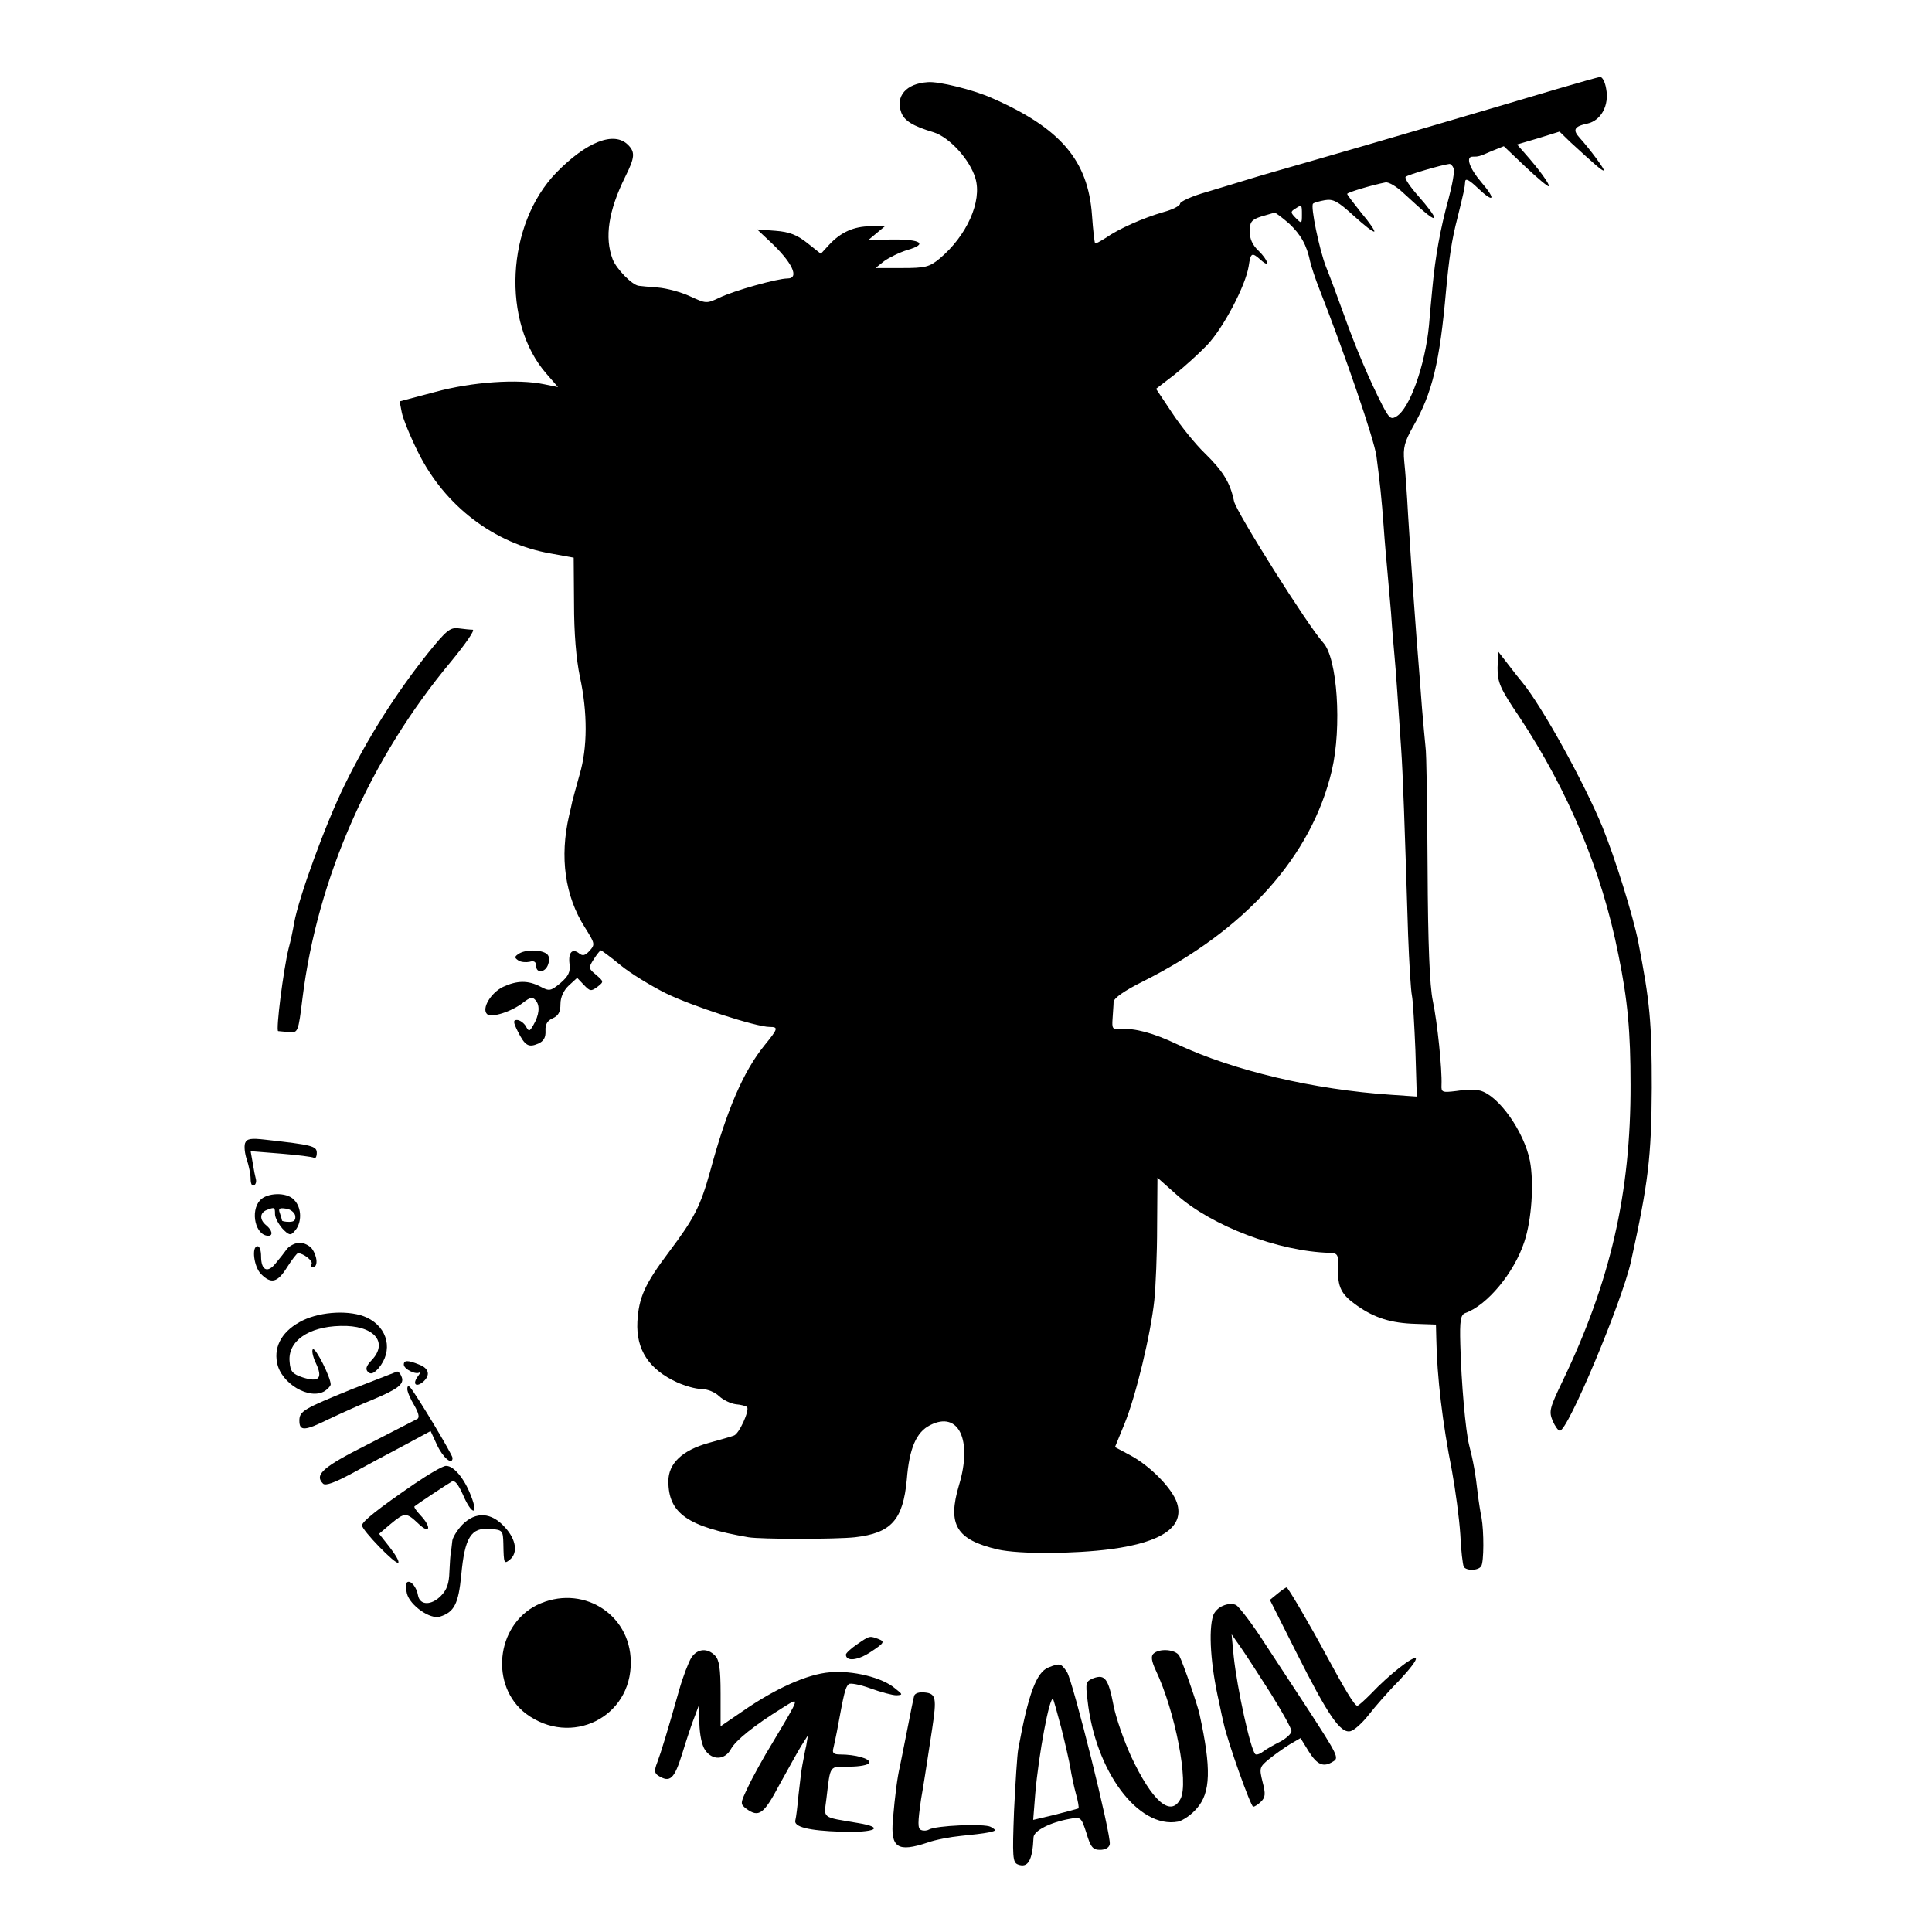 <?xml version="1.0" standalone="no"?>
<!DOCTYPE svg PUBLIC "-//W3C//DTD SVG 20010904//EN"
 "http://www.w3.org/TR/2001/REC-SVG-20010904/DTD/svg10.dtd">
<svg version="1.0" xmlns="http://www.w3.org/2000/svg"
 width="555pt" height="555pt" viewBox="0 0 555 555"
 preserveAspectRatio="xMidYMid meet">
<g transform="translate(0,555) scale(0.1,-0.1)"
fill="#000000" stroke="none">
<path d="M4475 5295 c-154 -46 -576 -170 -720 -211 -66 -19 -140 -40 -165 -48
-25 -8 -80 -24 -122 -37 -43 -12 -78 -28 -78 -34 0 -6 -21 -17 -47 -24 -59
-17 -129 -48 -166 -74 -16 -10 -30 -18 -31 -16 -2 2 -6 38 -9 80 -11 158 -90
251 -289 338 -52 23 -152 48 -183 45 -62 -4 -93 -40 -76 -87 9 -24 33 -39 93
-57 45 -14 104 -78 120 -132 20 -66 -25 -166 -103 -231 -29 -24 -41 -27 -108
-27 l-76 0 25 20 c14 10 44 25 67 32 59 17 39 31 -44 30 l-68 -1 24 20 23 19
-41 0 c-48 0 -86 -17 -120 -54 l-23 -25 -39 31 c-29 23 -51 32 -91 35 l-53 4
35 -33 c66 -61 88 -108 52 -108 -29 0 -154 -35 -195 -55 -38 -18 -39 -17 -85
4 -26 12 -67 23 -92 25 -25 2 -49 4 -55 5 -19 2 -64 48 -75 76 -24 63 -12 140
36 237 28 56 29 71 8 92 -40 40 -119 9 -206 -80 -144 -149 -158 -430 -28 -578
l33 -38 -39 8 c-76 16 -208 7 -314 -22 l-102 -27 6 -31 c3 -17 24 -69 47 -115
76 -154 219 -263 381 -291 l66 -12 1 -131 c0 -87 6 -159 17 -212 22 -101 22
-203 -1 -280 -9 -33 -19 -68 -21 -77 -2 -10 -6 -28 -9 -40 -28 -121 -12 -232
45 -322 29 -46 30 -49 14 -67 -13 -14 -20 -16 -30 -8 -20 16 -32 3 -28 -30 3
-23 -3 -35 -26 -55 -28 -23 -32 -24 -58 -10 -35 18 -66 18 -107 -1 -35 -17
-62 -62 -46 -78 12 -12 71 7 104 33 21 16 27 17 36 6 13 -15 10 -42 -7 -71
-11 -19 -13 -19 -22 -2 -6 9 -17 17 -25 17 -11 0 -11 -6 2 -32 21 -42 31 -48
59 -36 16 7 22 18 21 37 -1 18 5 29 21 36 16 7 22 18 22 41 0 19 9 39 24 53
l24 22 19 -20 c18 -19 21 -19 39 -6 19 15 19 15 -4 35 -22 18 -22 20 -6 45 9
14 18 25 20 25 2 0 28 -19 57 -43 28 -23 87 -59 129 -80 75 -37 260 -97 299
-97 26 0 24 -5 -15 -53 -60 -74 -108 -184 -156 -362 -28 -100 -45 -134 -118
-231 -70 -93 -87 -131 -91 -201 -4 -80 33 -137 114 -174 22 -10 53 -19 69 -19
17 0 40 -9 52 -21 12 -11 33 -21 48 -23 14 -1 29 -5 32 -8 8 -9 -23 -78 -38
-82 -7 -3 -40 -12 -72 -21 -76 -21 -116 -59 -116 -110 0 -92 55 -131 230 -161
36 -6 251 -6 306 0 104 12 138 49 149 166 7 89 27 136 67 156 82 42 122 -43
83 -172 -34 -114 -8 -157 111 -185 62 -14 219 -13 326 1 148 20 211 65 189
133 -14 42 -78 107 -135 137 l-43 23 27 66 c33 80 76 260 86 356 4 39 8 133 8
211 l1 141 55 -49 c101 -90 293 -163 440 -167 23 -1 25 -5 24 -43 -2 -56 9
-77 55 -109 50 -35 97 -50 168 -52 l58 -2 1 -40 c2 -111 18 -244 45 -380 10
-55 21 -137 24 -183 2 -46 7 -87 10 -93 8 -12 42 -11 50 2 8 12 8 100 1 139
-3 14 -8 45 -11 70 -6 55 -13 94 -25 140 -10 42 -22 174 -25 288 -2 69 1 85
14 90 63 22 141 116 170 205 21 63 28 168 16 232 -17 85 -90 188 -143 202 -13
3 -43 3 -68 -1 -41 -5 -44 -4 -43 17 2 45 -12 181 -25 242 -9 44 -14 161 -15
382 -1 175 -3 332 -6 348 -2 17 -6 66 -10 110 -3 44 -8 103 -10 130 -7 85 -19
248 -30 425 -3 58 -8 127 -11 154 -4 40 1 57 25 100 56 97 77 187 95 391 9 95
16 145 33 210 18 73 21 86 22 104 1 10 13 3 36 -19 47 -45 54 -34 10 17 -34
40 -45 73 -25 73 17 0 19 0 55 16 l35 14 62 -59 c35 -33 65 -58 67 -56 4 5
-29 50 -69 95 l-22 25 61 18 61 19 32 -31 c71 -65 89 -81 95 -81 6 0 -40 62
-69 94 -21 23 -16 33 22 41 40 9 63 53 54 100 -3 19 -11 35 -18 34 -6 -1 -60
-16 -121 -34z m-299 -229 c3 -8 -4 -47 -15 -88 -23 -83 -38 -166 -46 -253 -3
-33 -8 -82 -10 -110 -11 -114 -55 -238 -93 -261 -16 -10 -21 -6 -40 30 -37 72
-78 168 -111 261 -18 50 -41 112 -52 139 -19 49 -45 174 -37 181 3 3 18 7 34
10 24 4 37 -3 83 -45 30 -27 56 -48 59 -45 2 2 -14 26 -37 53 -22 28 -41 52
-41 55 0 4 69 25 110 33 8 2 31 -11 50 -29 69 -64 90 -80 90 -71 0 5 -20 32
-44 59 -25 28 -42 53 -38 57 6 6 102 34 125 37 4 1 10 -5 13 -13z m-436 -133
c0 -26 -1 -26 -17 -10 -16 16 -16 19 -3 27 20 13 20 13 20 -17z m-37 -25 c34
-32 51 -62 61 -111 3 -12 14 -47 26 -77 73 -186 158 -434 164 -480 10 -76 15
-122 21 -205 3 -44 8 -98 10 -120 2 -22 7 -78 11 -125 3 -47 8 -103 10 -125 4
-41 10 -132 19 -265 5 -72 10 -212 20 -535 3 -82 8 -161 11 -175 3 -14 7 -85
10 -157 l4 -133 -73 5 c-224 15 -452 69 -615 145 -69 33 -123 47 -163 44 -23
-2 -25 1 -23 29 1 18 3 40 3 49 1 11 31 32 83 58 296 148 486 360 544 607 29
124 16 323 -25 367 -43 47 -249 374 -256 406 -11 54 -32 87 -84 138 -27 26
-69 78 -94 116 l-46 69 52 40 c29 23 71 61 95 86 47 50 110 170 119 226 6 40
9 41 35 18 28 -25 21 0 -7 27 -17 16 -25 34 -25 55 0 27 5 34 33 43 17 5 35
10 38 11 3 1 22 -14 42 -31z"/>
<path d="M1228 3672 c-93 -117 -171 -241 -237 -375 -57 -116 -133 -326 -146
-398 -3 -19 -10 -52 -16 -74 -15 -61 -37 -235 -30 -237 3 0 18 -2 32 -3 25 -2
26 0 38 98 43 345 194 688 427 967 41 50 69 90 62 91 -7 0 -26 2 -41 4 -24 3
-35 -6 -89 -73z"/>
<path d="M4302 3632 c0 -42 6 -58 63 -142 140 -212 236 -440 284 -682 27 -131
35 -223 35 -373 1 -312 -58 -567 -195 -852 -37 -77 -40 -87 -29 -114 7 -16 16
-29 21 -29 23 0 177 367 204 485 50 227 59 301 60 500 0 189 -5 245 -39 420
-15 75 -66 239 -103 330 -53 128 -172 344 -230 415 -7 8 -25 31 -41 52 l-28
36 -2 -46z"/>
<path d="M1490 2810 c-12 -8 -13 -11 -1 -19 7 -5 22 -6 32 -4 13 4 19 0 19
-11 0 -24 28 -20 35 5 5 14 2 25 -6 30 -19 12 -61 11 -79 -1z"/>
<path d="M704 2266 c-3 -9 -1 -30 5 -47 6 -18 11 -43 11 -56 0 -13 4 -22 10
-18 5 3 7 11 5 18 -2 7 -6 27 -9 46 l-6 34 87 -7 c48 -4 90 -9 95 -12 4 -3 8
3 8 14 0 20 -13 23 -147 38 -43 5 -54 3 -59 -10z"/>
<path d="M747 2102 c-29 -32 -13 -102 24 -102 14 0 11 16 -6 30 -20 16 -19 36
1 44 23 9 24 8 24 -12 0 -10 10 -28 21 -41 18 -19 24 -21 34 -9 23 23 23 69
-1 92 -21 22 -77 20 -97 -2z m101 -44 c2 -13 -3 -18 -17 -18 -12 0 -21 2 -21
4 0 2 -3 12 -6 21 -5 13 -2 16 17 13 13 -1 25 -11 27 -20z"/>
<path d="M825 1963 c-7 -10 -22 -29 -33 -42 -23 -29 -42 -21 -42 20 0 16 -4
29 -10 29 -18 0 -11 -59 10 -80 29 -29 47 -25 75 20 14 22 28 40 31 40 15 0
44 -22 39 -31 -4 -5 -1 -9 4 -9 15 0 13 31 -3 53 -7 9 -23 17 -35 17 -12 0
-28 -8 -36 -17z"/>
<path d="M870 1757 c-57 -28 -84 -72 -74 -122 11 -59 93 -108 137 -81 9 6 17
15 17 19 0 20 -43 106 -51 101 -4 -2 -1 -20 8 -39 21 -44 10 -57 -37 -42 -30
10 -36 17 -38 45 -6 59 54 101 146 103 95 3 139 -46 90 -98 -16 -17 -19 -26
-11 -34 8 -8 16 -5 30 10 43 50 28 117 -33 146 -47 22 -130 18 -184 -8z"/>
<path d="M1160 1630 c0 -13 36 -31 46 -22 5 4 2 -1 -5 -11 -17 -22 -7 -34 14
-17 22 19 18 39 -11 50 -32 13 -44 13 -44 0z"/>
<path d="M1010 1559 c-138 -56 -150 -63 -150 -90 0 -31 15 -30 86 5 38 18 94
43 124 55 72 30 92 45 84 65 -3 9 -9 16 -13 16 -3 -1 -62 -24 -131 -51z"/>
<path d="M1170 1560 c0 -8 9 -29 20 -47 12 -21 16 -35 9 -39 -6 -3 -70 -36
-142 -73 -129 -65 -155 -87 -129 -113 7 -7 34 3 84 30 40 22 107 58 149 80
l76 41 18 -39 c17 -37 45 -61 45 -38 0 9 -102 179 -122 203 -5 5 -8 3 -8 -5z"/>
<path d="M1190 1287 c-105 -72 -150 -108 -150 -119 0 -14 97 -114 104 -107 4
3 -8 23 -25 45 l-30 38 33 28 c41 34 45 34 80 1 33 -32 39 -11 6 24 -12 13
-20 24 -17 26 7 6 93 63 107 71 8 5 18 -7 32 -38 25 -59 46 -61 23 -3 -19 50
-50 87 -72 86 -9 0 -50 -24 -91 -52z"/>
<path d="M1328 1170 c-15 -16 -29 -38 -29 -49 -1 -12 -3 -25 -4 -31 -1 -5 -3
-30 -4 -55 -1 -34 -7 -52 -25 -70 -27 -27 -59 -27 -65 1 -4 25 -21 45 -31 39
-5 -3 -5 -17 -1 -33 9 -34 67 -75 95 -66 41 13 53 37 61 119 10 109 28 138 84
133 35 -3 36 -5 37 -43 1 -57 2 -59 19 -45 23 19 18 57 -14 92 -39 44 -84 47
-123 8z"/>
<path d="M3670 972 l-22 -18 75 -149 c92 -183 128 -236 157 -228 11 3 34 24
52 47 17 22 56 67 87 98 30 32 52 60 48 64 -7 8 -79 -49 -128 -101 -19 -19
-36 -35 -40 -35 -8 0 -36 47 -89 145 -45 84 -110 195 -114 195 -2 0 -14 -8
-26 -18z"/>
<path d="M1542 939 c-118 -59 -135 -233 -31 -312 129 -96 303 -11 301 149 -1
140 -143 225 -270 163z"/>
<path d="M3513 937 c-13 -5 -25 -18 -28 -28 -14 -43 -7 -145 17 -249 5 -25 11
-52 13 -60 11 -52 78 -240 85 -240 5 0 15 7 23 15 12 12 13 22 4 56 -10 40 -9
43 19 66 16 13 43 32 59 42 l31 18 24 -39 c24 -38 42 -46 70 -28 17 10 13 18
-74 152 -28 43 -82 125 -120 183 -37 58 -76 109 -85 114 -9 5 -25 4 -38 -2z
m137 -251 c33 -53 60 -101 60 -109 0 -7 -15 -21 -32 -30 -18 -9 -41 -22 -50
-29 -9 -7 -19 -10 -22 -7 -14 14 -52 188 -62 281 l-6 63 26 -37 c14 -20 53
-80 86 -132z"/>
<path d="M2463 827 c-18 -12 -33 -26 -33 -30 0 -21 35 -17 72 8 38 25 40 29
23 36 -27 10 -26 11 -62 -14z"/>
<path d="M1986 788 c-8 -13 -24 -54 -35 -93 -34 -120 -52 -179 -63 -208 -9
-23 -8 -31 3 -38 34 -21 46 -10 69 64 12 39 28 88 36 107 l13 35 0 -55 c1 -33
7 -64 17 -78 21 -30 57 -28 74 4 14 25 66 67 148 118 51 32 52 35 -28 -99 -27
-44 -59 -102 -71 -128 -23 -48 -23 -49 -5 -63 36 -26 50 -16 95 69 25 45 53
96 63 112 l19 30 -5 -30 c-4 -16 -8 -41 -11 -55 -3 -14 -7 -52 -11 -85 -3 -33
-7 -66 -9 -73 -7 -20 37 -31 132 -34 98 -3 127 12 48 25 -107 18 -98 12 -91
70 12 99 7 92 66 92 30 0 55 5 57 11 4 12 -40 24 -84 24 -18 0 -23 4 -19 18 2
9 7 31 10 47 21 114 24 127 34 137 4 4 32 -1 62 -12 30 -11 64 -20 75 -20 19
1 19 2 -4 20 -36 31 -122 52 -187 46 -64 -5 -156 -46 -251 -112 l-63 -43 0 94
c0 72 -4 97 -16 109 -22 23 -51 20 -68 -6z"/>
<path d="M3313 799 c-7 -7 -5 -21 7 -47 56 -118 96 -324 71 -370 -28 -53 -81
-7 -142 123 -20 44 -43 109 -50 145 -15 78 -25 91 -58 79 -22 -9 -23 -13 -17
-62 22 -205 146 -371 260 -350 14 3 39 20 54 38 40 45 42 115 8 270 -6 28 -47
146 -58 168 -10 19 -58 23 -75 6z"/>
<path d="M3012 760 c-35 -14 -58 -76 -87 -235 -3 -16 -8 -96 -12 -177 -5 -133
-4 -148 11 -154 29 -11 42 11 45 78 1 19 48 43 104 53 32 6 33 5 48 -41 12
-41 19 -48 39 -48 15 0 26 6 28 16 5 24 -106 469 -123 495 -17 25 -20 26 -53
13z m37 -175 c11 -44 23 -96 26 -115 3 -19 10 -52 16 -74 6 -21 9 -39 7 -41
-2 -1 -32 -9 -67 -18 l-63 -15 6 76 c10 114 41 280 51 271 2 -2 12 -40 24 -84z"/>
<path d="M2626 678 c-2 -7 -11 -51 -20 -98 -9 -47 -19 -94 -21 -105 -7 -29
-14 -82 -20 -152 -7 -81 13 -95 100 -66 22 8 65 16 95 19 30 3 66 7 80 10 23
5 23 6 6 16 -18 10 -159 4 -178 -8 -5 -3 -15 -4 -22 -1 -10 4 -10 20 0 89 8
45 16 99 19 118 3 19 9 58 13 85 13 86 11 100 -21 103 -16 2 -29 -2 -31 -10z"/>
</g>
</svg>
